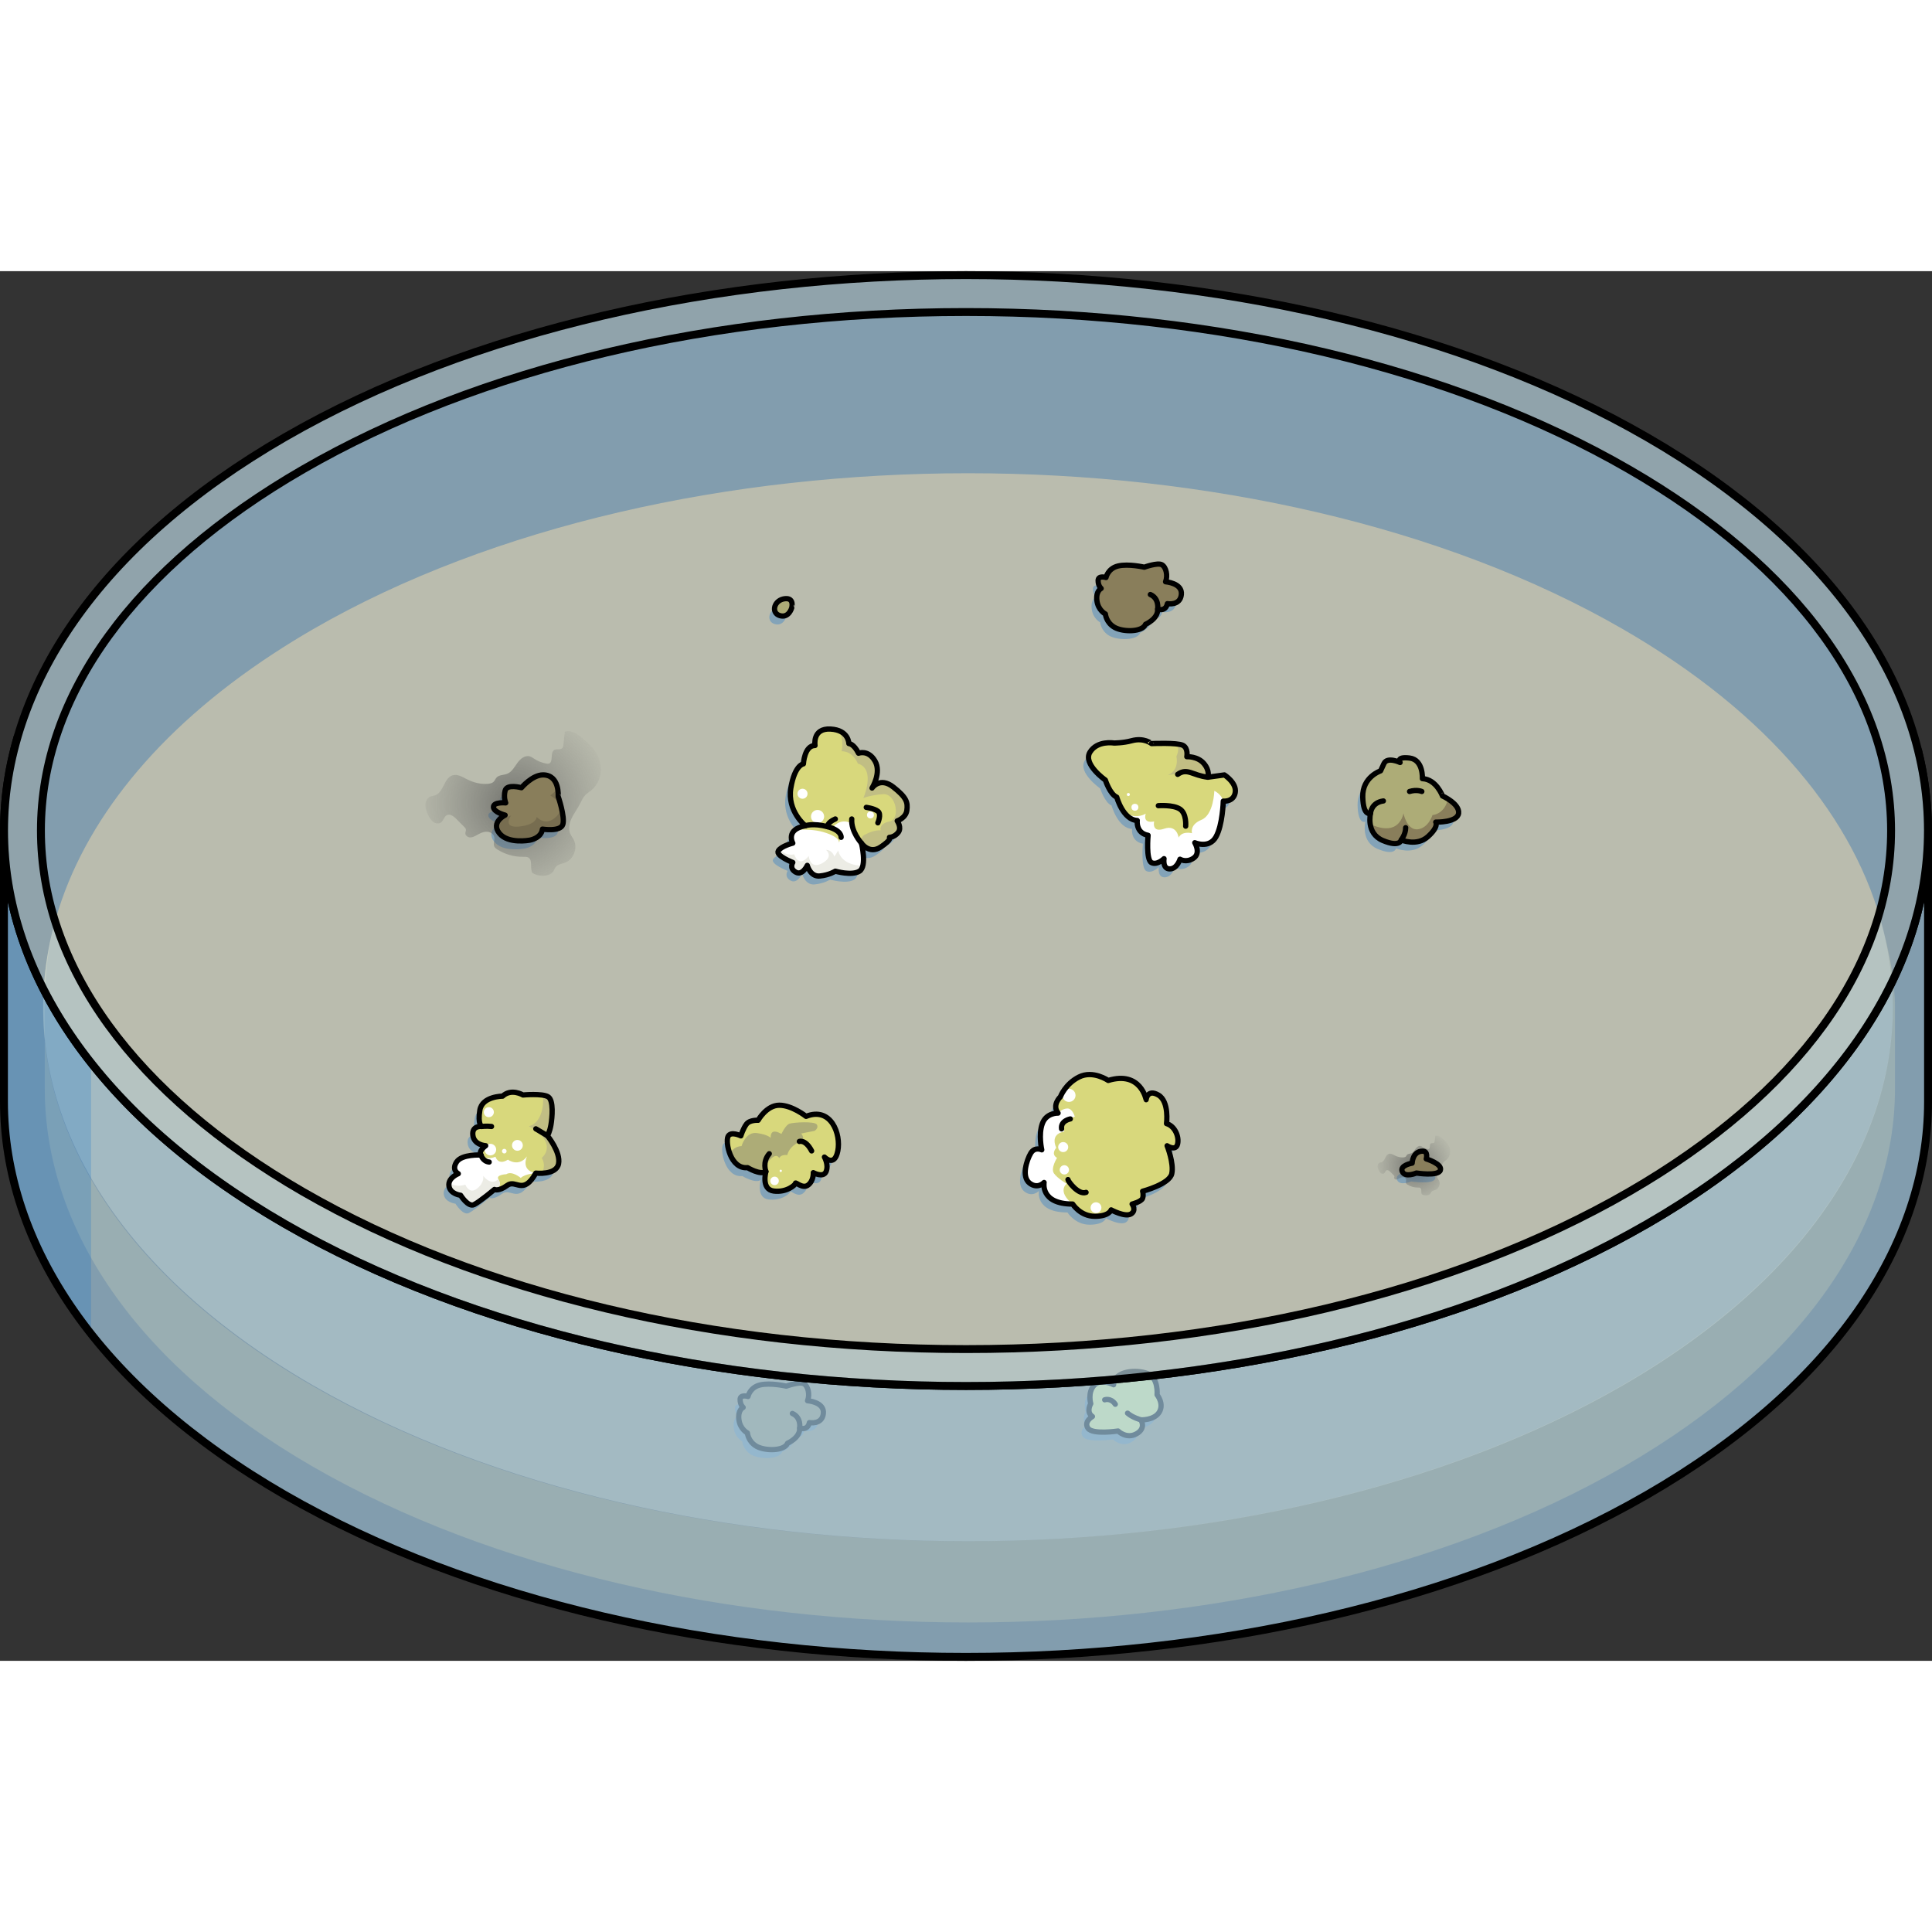 <?xml version="1.0" encoding="utf-8"?>
<!-- Created by: Science Figures, www.sciencefigures.org, Generator: Science Figures Editor -->
<svg version="1.1" id="Camada_1" xmlns="http://www.w3.org/2000/svg" xmlns:xlink="http://www.w3.org/1999/xlink" 
	 width="800px" height="800px" viewBox="0 0 366.516 263.631" enable-background="new 0 0 366.516 263.631"
	 xml:space="preserve">
<rect x="0" y="0" width="366.516" height="263.631" fill="#333333" stroke="none"/>
<g>
	<path opacity="0.6" fill="#CEEEFB" d="M183.258,204.49c-47.737,0-92.387-10.588-125.723-29.812
		C25.438,156.143,7.76,131.791,7.764,106.115C7.766,80.44,25.441,56.1,57.537,37.574C90.871,18.342,135.521,7.75,183.258,7.75
		c47.738,0,92.387,10.592,125.721,29.824c32.093,18.525,49.771,42.866,49.775,68.541c0.002,25.676-17.675,50.027-49.777,68.563
		C275.645,193.902,230.996,204.49,183.258,204.49z"/>
	<path opacity="0.1" fill="#006AD1" d="M183.258,204.49c-47.737,0-92.387-10.588-125.723-29.812
		C25.438,156.143,7.76,131.791,7.764,106.115C7.766,80.44,25.441,56.1,57.537,37.574C90.871,18.342,135.521,7.75,183.258,7.75
		c47.738,0,92.387,10.592,125.721,29.824c32.093,18.525,49.771,42.866,49.775,68.541c0.002,25.676-17.675,50.027-49.777,68.563
		C275.645,193.902,230.996,204.49,183.258,204.49z"/>
	<path opacity="0.4" fill="#D3A64A" d="M357.295,125.053c7.601,30.623-9.065,62.914-49.613,86.328
		c-68.342,39.416-180.213,39.416-248.561,0c-41.609-24.027-57.564-57.404-48.467-88.734c-1.64,5.629-2.16,11.324-2.16,17.02v15.369
		c0,26.053,16.734,52.061,50.851,71.752c68.346,39.416,180.33,39.416,248.674,0c34.134-19.691,51.475-45.699,51.475-71.705v-15.416
		C359.495,134.781,358.504,129.896,357.295,125.053z"/>
	<path opacity="0.45" fill="#FFE3AE" d="M59.408,211.381c68.348,39.416,180.121,39.416,248.463,0
		c40.549-23.414,57.024-55.705,49.422-86.328c-5.201-20.953-21.676-41.127-49.422-57.141
		c-34.173-19.72-79.209-29.578-124.244-29.576c-45.025,0.002-90.049,9.861-124.219,29.576c-2.652,1.531-5.188,3.104-7.634,4.707
		c-22.162,14.531-35.881,31.935-41.135,50.027C1.541,153.977,17.799,187.354,59.408,211.381z"/>
	<g>
		<path opacity="0.3" fill="#006AD1" d="M151.799,106.8c0,0-3.485-2.751-2.751-7.153c0.734-4.402,2.384-4.585,2.384-4.585
			s0.183-3.485,2.201-3.485c0,0-0.55-3.301,2.935-3.118c3.485,0.183,3.485,2.751,3.485,2.751s0.917,0,1.834,1.834
			c0,0,1.834-0.734,3.118,1.467c1.284,2.201-0.55,5.135-0.55,5.135s1.467-2.201,4.035-0.183c2.568,2.018,2.751,2.935,2.568,4.402
			c-0.183,1.467-1.834,2.018-1.834,2.018s0.917,1.284,0.183,2.201c-0.734,0.917-1.651,0.917-1.651,0.917s0.55,0.367-1.651,1.834
			c-2.201,1.467-3.668-0.734-3.668-0.734s1.1,4.402-0.367,5.319c-1.467,0.917-4.585,0-4.585,0s-1.1,0.734-2.934,0.917
			c-1.834,0.183-2.384-2.018-2.384-2.018s-0.917,2.018-2.201,1.284c-1.284-0.734-0.55-1.834-0.55-1.834s-3.301-1.284-2.751-2.201
			c0.55-0.917,2.751-1.467,2.751-1.467S147.948,107.534,151.799,106.8z"/>
		<path opacity="0.3" fill="#006AD1" d="M152.22,215.883c0.461-1.153,0.115-2.767-0.692-3.228c-0.807-0.461-3.343,0.461-3.343,0.461
			s-2.997-0.692-4.957-0.231c-1.96,0.461-2.305,2.19-2.305,2.19s-1.499-0.461-1.499,0.576c0,1.038,0.576,1.499,0.576,1.499
			s-1.038,0.461-0.807,2.305c0.231,1.844,1.614,2.536,1.614,2.536s0.115,1.614,1.729,2.536c1.614,0.922,5.303,0.922,5.879-0.576
			c0,0,2.421-1.038,2.305-2.882c0,0,1.499,0.576,1.844-1.038c0,0,2.421,0.461,2.651-1.729S152.22,215.883,152.22,215.883z"/>
		<path opacity="0.3" fill="#006AD1" d="M220.134,60.521c0.461-1.153,0.115-2.767-0.692-3.228c-0.807-0.461-3.343,0.461-3.343,0.461
			s-2.997-0.692-4.957-0.23c-1.96,0.461-2.306,2.19-2.306,2.19s-1.498-0.461-1.498,0.576c0,1.038,0.576,1.499,0.576,1.499
			s-1.037,0.461-0.807,2.306c0.231,1.844,1.614,2.536,1.614,2.536s0.115,1.614,1.729,2.536c1.614,0.922,5.302,0.922,5.879-0.576
			c0,0,2.421-1.038,2.306-2.882c0,0,1.499,0.576,1.844-1.037c0,0,2.421,0.461,2.651-1.729
			C223.362,60.752,220.134,60.521,220.134,60.521z"/>
		<path opacity="0.3" fill="#006AD1" d="M213.684,90.678c-1.632,0.445-3.35,0.432-3.35,0.432s-3.134-0.54-4.538,1.729
			c-1.405,2.269,2.917,5.295,2.917,5.295s0.865,2.701,2.161,3.242c0,0,1.189,4.322,3.89,4.43c0,0-0.324,2.377,2.053,2.81
			c0,0-0.432,4.646,0.648,5.187c1.081,0.54,2.377-0.756,2.377-0.756s-0.324,1.945,1.081,1.945c1.405,0,1.945-1.837,1.945-1.837
			s1.189,0.756,2.593-0.216c1.405-0.973,0.216-2.918,0.216-2.918s2.701,1.189,3.998-1.08c1.297-2.269,1.405-6.808,1.405-6.808
			s1.945,0.216,2.269-1.621c0.324-1.837-2.053-3.35-2.053-3.35l-3.134,0.432c0,0,0.432-1.189-0.756-2.593
			c-1.189-1.405-3.242-1.297-3.242-1.297s0.324-1.621-0.756-2.161c-1.081-0.54-5.943-0.324-5.943-0.324
			S216.062,90.029,213.684,90.678z"/>
		<path opacity="0.3" fill="#006AD1" d="M210.279,212.85c0,0-2.432-1.269-3.701,0.106c-1.269,1.374-0.634,3.489-0.634,3.489
			s-0.952,1.586,0.317,2.432c0,0-1.692,0.951-0.846,2.22c0.846,1.269,5.709,0.529,5.709,0.529s1.586,1.586,3.489,0.529
			c1.903-1.057,0.846-2.643,0.846-2.643s2.538,0.106,3.489-1.48c0.952-1.586-0.423-3.278-0.423-3.278s0.317-3.172-1.797-4.018
			C214.613,209.889,210.384,210.207,210.279,212.85z"/>
		<path opacity="0.3" fill="#006AD1" d="M268.855,97.87c0,0,0.211-3.595-2.432-3.912c-2.643-0.317-1.797,0.846-1.797,0.846
			s-2.432-1.163-3.066,0.212c-0.634,1.374-0.634,1.374-0.634,1.374s-3.489,1.163-3.383,4.969c0.106,3.806,1.48,3.066,1.48,3.066
			s-0.951,3.806,2.326,5.181c3.277,1.374,3.489-0.106,3.489-0.106s2.96,1.269,5.075-0.634c2.115-1.903,1.48-2.749,1.48-2.749
			s4.123,0.106,4.335-1.692c0.212-1.797-3.066-3.277-3.066-3.277S271.498,97.975,268.855,97.87z"/>
		<path opacity="0.3" fill="#006AD1" d="M151.933,161.937c0,0-2.643-2.114-5.075-2.114s-4.018,2.855-4.018,2.855
			s-1.586-0.106-2.22,0.74c-0.634,0.846-1.057,2.22-1.057,2.22s-1.903-0.952-2.432,0.106c-0.529,1.057,0.423,6.238,3.7,5.921
			c0,0,2.432,1.48,3.489,0.74c0,0-0.952,3.383,1.48,3.7c2.432,0.317,4.123-1.163,4.123-1.48s1.374,1.163,2.432,0.317
			c1.057-0.846,0.952-2.326,0.952-2.326s1.903,1.057,2.432-0.211c0.529-1.269-0.317-2.749-0.317-2.749s1.903,2.009,2.537-1.163
			S156.691,160.034,151.933,161.937z"/>
		<path opacity="0.3" fill="#006AD1" d="M209.254,155.124c0,0-2.875-1.991-5.53-0.664s-3.539,3.76-3.539,3.76
			s-1.659,1.548-0.442,3.097c0,0-2.212-0.111-2.986,1.991c-0.774,2.101-0.111,4.977-0.111,4.977s-1.327-0.664-2.101,0.664
			c-0.774,1.327-1.77,4.424-0.221,5.641c1.548,1.217,2.765-0.111,2.765-0.111s-0.774,4.092,5.419,4.092c0,0,1.438,2.323,4.203,2.323
			c2.765,0,3.097-1.217,3.097-1.217s2.654,1.438,3.76,0.774c1.106-0.664,0.221-1.88,0.221-1.88s1.77-0.442,1.991-1.106
			c0.221-0.664,0-1.327,0-1.327s5.087-1.327,5.53-3.318c0.442-1.991-0.885-5.309-0.885-5.309s1.659,1.106,1.991-0.332
			c0.332-1.438-0.553-3.429-2.101-3.871c0,0,0.553-4.203-1.548-5.419c-2.101-1.217-2.322,0.885-2.322,0.885
			S215.448,153.243,209.254,155.124z"/>
		<path opacity="0.3" fill="#006AD1" d="M100.668,172.703c0,0,3.871,0.442,4.313-1.77c0.442-2.212-2.101-5.309-2.101-5.309
			s0.442-0.774,0.664-2.101c0.221-1.327,0.553-4.645-0.553-5.309c-1.106-0.664-4.756-0.332-4.756-0.332s-2.212-1.327-3.871,0.221
			c0,0-3.871,0-4.313,2.654c-0.442,2.654,0.332,3.097,0.332,3.097s-1.88-0.221-1.659,1.659s2.433,1.991,2.433,1.991
			s-1.438,0.995-0.885,1.77c0,0-3.65-0.221-4.645,1.327c-0.995,1.548,0.332,2.212,0.332,2.212s-1.991,0.774-1.77,2.323
			s2.212,1.77,2.212,1.77s1.438,2.323,2.544,1.77c1.106-0.553,3.871-2.876,3.871-2.876s0.774,0.442,2.433-0.774
			C96.907,173.809,98.234,177.016,100.668,172.703z"/>
		<path opacity="0.3" fill="#006AD1" d="M102.032,97.157c-2.039,0-4.092,2.433-4.092,2.433s-2.765-0.774-3.097,0.553
			c-0.332,1.327,0.111,2.323,0.111,2.323s-2.323-0.221-2.323,0.774s2.212,1.548,2.212,1.548s-2.765,1.327-1.106,3.429
			c1.659,2.101,5.751,1.327,5.751,1.327s2.212-0.332,2.433-2.101c0,0,3.429,0.553,3.871-0.885c0.442-1.438-0.885-5.309-0.885-5.309
			S105.239,97.157,102.032,97.157z"/>
		<path opacity="0.3" fill="#006AD1" d="M268.923,168.534c-1.949,0-2.007,2.275-2.007,2.275s-2.409,0.402-1.873,1.606
			c0.535,1.204,2.676,0.268,2.676,0.268s4.148,0.669,4.55-0.535c0.401-1.204-2.676-2.141-2.676-2.141
			S269.993,168.534,268.923,168.534z"/>
		<path opacity="0.3" fill="#006AD1" d="M148.008,63.723c-2.135,0.164-2.81,2.676-1.071,3.212s2.275-1.472,2.275-1.472
			S149.748,63.589,148.008,63.723z"/>
	</g>
	<g>
		<path fill="#D8D87C" d="M152.782,105.206c0,0-3.485-2.751-2.751-7.153c0.734-4.402,2.384-4.585,2.384-4.585
			s0.183-3.485,2.201-3.485c0,0-0.55-3.301,2.934-3.118c3.485,0.183,3.485,2.751,3.485,2.751s0.917,0,1.834,1.834
			c0,0,1.834-0.734,3.118,1.467c1.284,2.201-0.55,5.135-0.55,5.135s1.467-2.201,4.035-0.183c2.568,2.017,2.751,2.935,2.568,4.402
			c-0.183,1.467-1.834,2.018-1.834,2.018s0.917,1.284,0.184,2.201c-0.734,0.917-1.651,0.917-1.651,0.917s0.55,0.367-1.651,1.834
			c-2.201,1.467-3.668-0.734-3.668-0.734s1.101,4.402-0.367,5.319c-1.467,0.917-4.585,0-4.585,0s-1.1,0.734-2.935,0.917
			c-1.834,0.183-2.384-2.018-2.384-2.018s-0.917,2.018-2.201,1.284c-1.284-0.734-0.55-1.834-0.55-1.834s-3.301-1.284-2.751-2.201
			c0.55-0.917,2.751-1.467,2.751-1.467S148.93,105.939,152.782,105.206z"/>
		<path fill="#FFFFFF" d="M156.344,103.456c0,0.687-0.557,1.245-1.245,1.245c-0.687,0-1.245-0.557-1.245-1.245
			c0-0.688,0.557-1.245,1.245-1.245C155.787,102.211,156.344,102.768,156.344,103.456z"/>
		<circle fill="#FFFFFF" cx="165.131" cy="103.163" r="0.659"/>
		<circle fill="#FFFFFF" cx="152.244" cy="99.136" r="0.952"/>
		<path fill="#FFFFFF" d="M150.398,112.175c0,0-0.734,1.1,0.55,1.834c1.284,0.734,2.201-1.284,2.201-1.284s0.55,2.201,2.384,2.018
			c1.834-0.183,2.935-0.917,2.935-0.917s3.118,0.917,4.585,0c1.467-0.917,0.367-5.319,0.367-5.319s0.406,0.602,1.106,0.966
			c-2.464-2.146-3.061-4.761-3.061-4.761c-2.22-1.057-3.489,0.846-3.489,0.846c2.115,1.48,1.163,2.854,1.163,2.854
			s0.43-1.006-2.96-2.009c-1.508-0.446-3.514-0.515-5.278-0.456c-1.364,1.035-0.502,2.559-0.502,2.559s-2.201,0.55-2.751,1.467
			C147.096,110.891,150.398,112.175,150.398,112.175z"/>
		<path fill="#ECECE5" d="M150.398,112.175c0,0-0.734,1.1,0.55,1.834c1.284,0.734,2.201-1.284,2.201-1.284s0.55,2.201,2.384,2.018
			c1.834-0.183,2.935-0.917,2.935-0.917s3.118,0.917,4.585,0c0.318-0.199,0.511-0.568,0.625-1.015
			c-4.378-0.13-4.645-2.918-4.645-2.918l-0.74,1.163c-0.529-1.374-1.586-1.269-1.586-1.269s1.586,1.269-0.74,2.537
			c-2.326,1.269-2.537-1.374-2.537-1.374c-2.009,2.432-2.749-0.317-2.749-0.317c-1.252,0.259-2.13-0.279-2.735-1.002
			c-0.122,0.108-0.226,0.222-0.299,0.343C147.096,110.891,150.398,112.175,150.398,112.175z"/>
		<path fill="#C1BE84" d="M169.472,97.869c-2.568-2.017-4.035,0.183-4.035,0.183s1.834-2.935,0.55-5.135
			c-1.284-2.201-3.118-1.467-3.118-1.467c-0.917-1.834-1.834-1.834-1.834-1.834s-0.003-1.671-1.834-2.413
			c0.968,1.891,0.465,3.871,0.465,3.871c2.22,0,3.066,2.326,3.066,2.326c3.489,1.057,1.057,6.555,1.057,6.555
			s1.163-0.529,3.701-0.74c2.537-0.212,3.383,4.758,1.269,5.18c-2.115,0.423-1.692,1.692-1.692,1.692s-1.057-0.212-3.066,0.846
			c-0.592,0.311-0.671,0.947-0.5,1.684c0.333,0.424,1.685,1.891,3.586,0.624c2.201-1.467,1.651-1.834,1.651-1.834
			s0.917,0,1.651-0.917c0.734-0.917-0.184-2.201-0.184-2.201s1.651-0.55,1.834-2.017C172.223,100.804,172.04,99.887,169.472,97.869z
			"/>
		<path fill="none" stroke="#000000" stroke-linecap="round" stroke-linejoin="round" stroke-miterlimit="10" d="M152.782,105.206
			c0,0-3.485-2.751-2.751-7.153c0.734-4.402,2.384-4.585,2.384-4.585s0.183-3.485,2.201-3.485c0,0-0.55-3.301,2.934-3.118
			c3.485,0.183,3.485,2.751,3.485,2.751s0.917,0,1.834,1.834c0,0,1.834-0.734,3.118,1.467c1.284,2.201-0.55,5.135-0.55,5.135
			s1.467-2.201,4.035-0.183c2.568,2.017,2.751,2.935,2.568,4.402c-0.183,1.467-1.834,2.018-1.834,2.018s0.917,1.284,0.184,2.201
			c-0.734,0.917-1.651,0.917-1.651,0.917s0.55,0.367-1.651,1.834c-2.201,1.467-3.668-0.734-3.668-0.734s1.101,4.402-0.367,5.319
			c-1.467,0.917-4.585,0-4.585,0s-1.1,0.734-2.935,0.917c-1.834,0.183-2.384-2.018-2.384-2.018s-0.917,2.018-2.201,1.284
			c-1.284-0.734-0.55-1.834-0.55-1.834s-3.301-1.284-2.751-2.201c0.55-0.917,2.751-1.467,2.751-1.467
			S148.93,105.939,152.782,105.206z"/>
		<path fill="none" stroke="#000000" stroke-linecap="round" stroke-linejoin="round" stroke-miterlimit="10" d="M163.419,108.507
			c0,0-2.018-2.201-1.834-4.585"/>
		<path fill="none" stroke="#000000" stroke-linecap="round" stroke-linejoin="round" stroke-miterlimit="10" d="M164.337,101.721
			c0,0,1.467,0.183,2.201,0.734c0.734,0.55,0,2.201,0,2.201"/>
		<path fill="none" stroke="#000000" stroke-linecap="round" stroke-linejoin="round" stroke-miterlimit="10" d="M152.782,105.206
			c0,0,1.467-0.55,4.218,0.183c2.751,0.734,2.568,2.018,2.568,2.018"/>
		<path fill="none" stroke="#000000" stroke-linecap="round" stroke-linejoin="round" stroke-miterlimit="10" d="M157,105.389
			c0,0-0.183-0.734,1.467-1.467"/>
	</g>
	<g>
		<path fill="#897E5B" d="M153.202,214.288c0.461-1.153,0.115-2.767-0.692-3.228c-0.807-0.461-3.343,0.461-3.343,0.461
			s-2.997-0.692-4.957-0.231c-1.96,0.461-2.305,2.19-2.305,2.19s-1.499-0.461-1.499,0.576c0,1.037,0.576,1.499,0.576,1.499
			s-1.037,0.461-0.807,2.305c0.23,1.844,1.614,2.536,1.614,2.536s0.115,1.614,1.729,2.536c1.614,0.922,5.303,0.922,5.879-0.576
			c0,0,2.421-1.038,2.305-2.882c0,0,1.499,0.576,1.844-1.037c0,0,2.421,0.461,2.651-1.729
			C156.43,214.519,153.202,214.288,153.202,214.288z"/>
		<path fill="none" stroke="#000000" stroke-linecap="round" stroke-linejoin="round" stroke-miterlimit="10" d="M153.202,214.288
			c0.461-1.153,0.115-2.767-0.692-3.228c-0.807-0.461-3.343,0.461-3.343,0.461s-2.997-0.692-4.957-0.231
			c-1.96,0.461-2.305,2.19-2.305,2.19s-1.499-0.461-1.499,0.576c0,1.037,0.576,1.499,0.576,1.499s-1.037,0.461-0.807,2.305
			c0.23,1.844,1.614,2.536,1.614,2.536s0.115,1.614,1.729,2.536c1.614,0.922,5.303,0.922,5.879-0.576c0,0,2.421-1.038,2.305-2.882
			c0,0,1.499,0.576,1.844-1.037c0,0,2.421,0.461,2.651-1.729C156.43,214.519,153.202,214.288,153.202,214.288z"/>
		<path fill="none" stroke="#000000" stroke-linecap="round" stroke-linejoin="round" stroke-miterlimit="10" d="M151.704,219.475
			c0,0,0.342-2.015-1.386-2.771"/>
	</g>
	<g>
		<path fill="#897E5B" d="M221.117,58.926c0.461-1.153,0.115-2.767-0.692-3.228c-0.807-0.461-3.343,0.461-3.343,0.461
			s-2.997-0.692-4.957-0.23c-1.96,0.461-2.306,2.19-2.306,2.19s-1.498-0.461-1.498,0.576c0,1.038,0.576,1.499,0.576,1.499
			s-1.037,0.461-0.807,2.306c0.231,1.844,1.614,2.536,1.614,2.536s0.115,1.614,1.729,2.536c1.614,0.922,5.303,0.922,5.879-0.576
			c0,0,2.421-1.037,2.305-2.882c0,0,1.499,0.576,1.844-1.038c0,0,2.421,0.461,2.651-1.729
			C224.344,59.157,221.117,58.926,221.117,58.926z"/>
		<path fill="none" stroke="#000000" stroke-linecap="round" stroke-linejoin="round" stroke-miterlimit="10" d="M221.117,58.926
			c0.461-1.153,0.115-2.767-0.692-3.228c-0.807-0.461-3.343,0.461-3.343,0.461s-2.997-0.692-4.957-0.23
			c-1.96,0.461-2.306,2.19-2.306,2.19s-1.498-0.461-1.498,0.576c0,1.038,0.576,1.499,0.576,1.499s-1.037,0.461-0.807,2.306
			c0.231,1.844,1.614,2.536,1.614,2.536s0.115,1.614,1.729,2.536c1.614,0.922,5.303,0.922,5.879-0.576c0,0,2.421-1.037,2.305-2.882
			c0,0,1.499,0.576,1.844-1.038c0,0,2.421,0.461,2.651-1.729C224.344,59.157,221.117,58.926,221.117,58.926z"/>
		<path fill="none" stroke="#000000" stroke-linecap="round" stroke-linejoin="round" stroke-miterlimit="10" d="M219.618,64.114
			c0,0,0.342-2.015-1.387-2.771"/>
	</g>
	<radialGradient id="SVGID_1_" cx="268.225" cy="169.667" r="8.191" gradientUnits="userSpaceOnUse">
		<stop  offset="0" style="stop-color:#444444"/>
		<stop  offset="1" style="stop-color:#666666;stop-opacity:0"/>
	</radialGradient>
	<path opacity="0.6" fill="url(#SVGID_1_)" d="M269.744,175.123c-0.241-0.365,0.052-1.002-0.329-1.217
		c-0.118-0.066-0.261-0.059-0.397-0.056c-0.721,0.013-1.444-0.194-2.049-0.587c-0.082-0.053-0.164-0.112-0.211-0.197
		c-0.128-0.227,0.042-0.515-0.013-0.769c-0.055-0.258-0.339-0.417-0.603-0.416s-0.512,0.124-0.742,0.253
		c-0.165,0.093-0.338,0.193-0.527,0.196c-0.19,0.004-0.397-0.131-0.397-0.321c0-0.11,0.067-0.218,0.04-0.324
		c-0.017-0.066-0.066-0.117-0.114-0.166c-0.212-0.213-0.423-0.427-0.635-0.64c-0.205-0.207-0.502-0.429-0.757-0.289
		c-0.208,0.115-0.246,0.411-0.434,0.556c-0.176,0.136-0.441,0.098-0.621-0.033c-0.18-0.131-0.292-0.333-0.389-0.534
		c-0.121-0.249-0.229-0.513-0.225-0.79c0.004-0.276,0.146-0.567,0.402-0.67c0.113-0.046,0.238-0.052,0.354-0.09
		c0.683-0.226,0.693-1.369,1.382-1.574c0.377-0.112,0.757,0.124,1.108,0.303c0.519,0.265,1.105,0.421,1.684,0.363
		c0.152-0.015,0.312-0.05,0.421-0.157c0.095-0.093,0.137-0.228,0.226-0.327c0.203-0.225,0.561-0.189,0.842-0.303
		c0.365-0.147,0.566-0.528,0.796-0.849c0.229-0.32,0.6-0.628,0.978-0.516c0.128,0.038,0.237,0.12,0.349,0.192
		c0.285,0.184,0.607,0.312,0.941,0.373c0.062,0.011,0.127,0.021,0.189,0.005c0.4-0.099,0.082-0.863,0.438-1.071
		c0.19-0.111,0.476,0.015,0.628-0.144c0.067-0.071,0.081-0.175,0.092-0.272c0.037-0.34,0.074-0.679,0.111-1.019
		c0.556-0.17,1.103,0.254,1.531,0.648c0.097,0.089,0.194,0.179,0.292,0.268c0.084,0.077,0.168,0.154,0.247,0.236
		c0.445,0.459,0.737,1.075,0.759,1.714c0.023,0.639-0.238,1.292-0.726,1.704c-0.168,0.142-0.362,0.256-0.512,0.417
		c-0.198,0.212-0.306,0.49-0.442,0.746c-0.196,0.369-0.455,0.703-0.63,1.083c-0.175,0.38-0.258,0.832-0.085,1.212
		c0.071,0.155,0.18,0.289,0.259,0.44c0.333,0.631,0.013,1.517-0.647,1.789c-0.212,0.087-0.501,0.124-0.682,0.27
		c-0.189,0.153-0.178,0.346-0.33,0.501C270.939,175.448,270.156,175.385,269.744,175.123z"/>
	<g>
		<path fill="#D8D87C" d="M214.667,89.083c-1.632,0.445-3.35,0.432-3.35,0.432s-3.134-0.54-4.538,1.729
			c-1.405,2.269,2.917,5.295,2.917,5.295s0.865,2.701,2.161,3.242c0,0,1.189,4.322,3.89,4.43c0,0-0.324,2.377,2.053,2.81
			c0,0-0.432,4.646,0.648,5.187c1.081,0.54,2.377-0.756,2.377-0.756s-0.324,1.945,1.081,1.945c1.405,0,1.945-1.837,1.945-1.837
			s1.189,0.756,2.593-0.216c1.405-0.973,0.216-2.918,0.216-2.918s2.701,1.189,3.998-1.08c1.297-2.269,1.405-6.808,1.405-6.808
			s1.945,0.216,2.269-1.621c0.324-1.837-2.053-3.35-2.053-3.35l-3.134,0.432c0,0,0.432-1.189-0.756-2.593
			c-1.189-1.405-3.242-1.297-3.242-1.297s0.324-1.621-0.756-2.161c-1.081-0.54-5.943-0.324-5.943-0.324
			S217.044,88.435,214.667,89.083z"/>
		<circle fill="#FFFFFF" cx="215.302" cy="101.699" r="0.659"/>
		<path fill="#FFFFFF" d="M214.35,99.282c0,0.162-0.131,0.293-0.293,0.293c-0.162,0-0.293-0.131-0.293-0.293
			c0-0.162,0.131-0.293,0.293-0.293C214.219,98.989,214.35,99.12,214.35,99.282z"/>
		<path fill="#C1BE84" d="M228.39,93.405c-1.189-1.405-3.242-1.297-3.242-1.297s0.324-1.621-0.757-2.161
			c-0.219-0.11-0.597-0.187-1.055-0.242c0.487,1.147-0.16,2.324-0.16,2.324c0.529,2.96-1.691,3.595-1.691,3.595
			c4.018-0.74,6.449,0.317,6.449,0.317l1.259-0.144C229.261,95.403,229.288,94.467,228.39,93.405z"/>
		<path fill="#FFFFFF" d="M230.367,98.585c0,0-0.106,4.546-2.432,5.498c-2.326,0.951-1.797,2.537-1.797,2.537
			c-2.115-0.423-2.537,0.846-2.537,0.846s-0.317-2.537-2.749-1.692c-2.432,0.846-1.903-1.375-1.903-1.375
			c-2.326,0.423-1.586-1.48-1.586-1.48c-1.361,0.766-2.77,0.499-3.972-0.087c0.598,0.742,1.376,1.339,2.358,1.378
			c0,0-0.324,2.377,2.053,2.81c0,0-0.432,4.646,0.648,5.187c1.081,0.54,2.377-0.757,2.377-0.757s-0.324,1.945,1.081,1.945
			c1.405,0,1.945-1.837,1.945-1.837s1.189,0.756,2.593-0.216c1.405-0.973,0.216-2.918,0.216-2.918s2.701,1.189,3.998-1.08
			c1.297-2.269,1.405-6.808,1.405-6.808C231.753,99.212,230.367,98.585,230.367,98.585z"/>
		<path fill="none" stroke="#000000" stroke-linecap="round" stroke-linejoin="round" stroke-miterlimit="10" d="M214.667,89.083
			c-1.632,0.445-3.35,0.432-3.35,0.432s-3.134-0.54-4.538,1.729c-1.405,2.269,2.917,5.295,2.917,5.295s0.865,2.701,2.161,3.242
			c0,0,1.189,4.322,3.89,4.43c0,0-0.324,2.377,2.053,2.81c0,0-0.432,4.646,0.648,5.187c1.081,0.54,2.377-0.756,2.377-0.756
			s-0.324,1.945,1.081,1.945c1.405,0,1.945-1.837,1.945-1.837s1.189,0.756,2.593-0.216c1.405-0.973,0.216-2.918,0.216-2.918
			s2.701,1.189,3.998-1.08c1.297-2.269,1.405-6.808,1.405-6.808s1.945,0.216,2.269-1.621c0.324-1.837-2.053-3.35-2.053-3.35
			l-3.134,0.432c0,0,0.432-1.189-0.756-2.593c-1.189-1.405-3.242-1.297-3.242-1.297s0.324-1.621-0.756-2.161
			c-1.081-0.54-5.943-0.324-5.943-0.324S217.044,88.435,214.667,89.083z"/>
		<path fill="none" stroke="#000000" stroke-linecap="round" stroke-linejoin="round" stroke-miterlimit="10" d="M229.146,95.999
			c-2.917-0.324-3.89-1.837-5.727-0.54"/>
		<path fill="none" stroke="#000000" stroke-linecap="round" stroke-linejoin="round" stroke-miterlimit="10" d="M219.745,101.401
			c0,0,2.809-0.216,4.106,0.648c1.297,0.864,1.081,3.242,1.081,3.242"/>
	</g>
	<g>
		<path fill="#D8D87C" d="M211.261,211.255c0,0-2.432-1.269-3.701,0.106c-1.269,1.374-0.634,3.489-0.634,3.489
			s-0.952,1.586,0.317,2.432c0,0-1.692,0.951-0.846,2.22c0.846,1.269,5.709,0.529,5.709,0.529s1.586,1.586,3.489,0.529
			c1.903-1.057,0.846-2.643,0.846-2.643s2.537,0.106,3.489-1.48c0.952-1.586-0.423-3.278-0.423-3.278s0.317-3.172-1.797-4.018
			C215.596,208.295,211.367,208.612,211.261,211.255z"/>
		<path fill="none" stroke="#000000" stroke-linecap="round" stroke-linejoin="round" stroke-miterlimit="10" d="M211.261,211.255
			c0,0-2.432-1.269-3.701,0.106c-1.269,1.374-0.634,3.489-0.634,3.489s-0.952,1.586,0.317,2.432c0,0-1.692,0.951-0.846,2.22
			c0.846,1.269,5.709,0.529,5.709,0.529s1.586,1.586,3.489,0.529c1.903-1.057,0.846-2.643,0.846-2.643s2.537,0.106,3.489-1.48
			c0.952-1.586-0.423-3.278-0.423-3.278s0.317-3.172-1.797-4.018C215.596,208.295,211.367,208.612,211.261,211.255z"/>
		<path fill="none" stroke="#000000" stroke-linecap="round" stroke-linejoin="round" stroke-miterlimit="10" d="M216.442,217.916
			c0,0-1.586-0.423-2.538-1.269"/>
		<path fill="none" stroke="#000000" stroke-linecap="round" stroke-linejoin="round" stroke-miterlimit="10" d="M209.57,214.11
			c0,0,1.163-0.423,2.009,0.846"/>
	</g>
	<g>
		<g>
			<path fill="#ADAC77" d="M269.837,96.275c0,0,0.211-3.595-2.432-3.912c-2.643-0.317-1.797,0.846-1.797,0.846
				s-2.432-1.163-3.066,0.211c-0.634,1.374-0.634,1.374-0.634,1.374s-3.489,1.163-3.383,4.969c0.106,3.806,1.48,3.066,1.48,3.066
				s-0.952,3.806,2.326,5.181c3.278,1.374,3.489-0.106,3.489-0.106s2.96,1.269,5.075-0.634c2.115-1.903,1.48-2.749,1.48-2.749
				s4.123,0.106,4.335-1.692c0.211-1.797-3.066-3.277-3.066-3.277S272.48,96.381,269.837,96.275z"/>
		</g>
		<path fill="#897E5B" d="M262.331,108.01c3.277,1.374,3.489-0.106,3.489-0.106s2.96,1.269,5.075-0.634
			c2.115-1.903,1.48-2.749,1.48-2.749s4.123,0.106,4.335-1.692c0.129-1.098-1.043-2.076-1.975-2.672
			c-0.069,0.145-0.128,0.29-0.173,0.436c-0.756,2.483-2.807,2.591-2.807,2.591s-0.756,2.483-2.807,2.699
			c-2.051,0.216-2.699-3.022-2.699-3.022s-0.275,1.729-1.727,2.483c-1.34,0.696-3.074,0.252-4.585-0.451
			C260.107,106.019,260.686,107.321,262.331,108.01z"/>
		<path fill="none" stroke="#000000" stroke-linecap="round" stroke-linejoin="round" stroke-miterlimit="10" d="M269.837,96.275
			c0,0,0.211-3.595-2.432-3.912c-2.643-0.317-1.797,0.846-1.797,0.846s-2.432-1.163-3.066,0.211
			c-0.634,1.374-0.634,1.374-0.634,1.374s-3.489,1.163-3.383,4.969c0.106,3.806,1.48,3.066,1.48,3.066s-0.952,3.806,2.326,5.181
			c3.278,1.374,3.489-0.106,3.489-0.106s2.96,1.269,5.075-0.634c2.115-1.903,1.48-2.749,1.48-2.749s4.123,0.106,4.335-1.692
			c0.211-1.797-3.066-3.277-3.066-3.277S272.48,96.381,269.837,96.275z"/>
		<path fill="none" stroke="#000000" stroke-linecap="round" stroke-linejoin="round" stroke-miterlimit="10" d="M260.005,102.83
			c0,0,0.106-2.009,2.432-2.326"/>
		<path fill="none" stroke="#000000" stroke-linecap="round" stroke-linejoin="round" stroke-miterlimit="10" d="M265.82,107.905
			c0,0,0.846-1.057,0.846-2.326"/>
		<path fill="none" stroke="#000000" stroke-linecap="round" stroke-linejoin="round" stroke-miterlimit="10" d="M269.732,98.707
			c0,0-0.952-0.423-2.326,0"/>
	</g>
	<g>
		<path fill="#D8D87C" d="M152.915,160.342c0,0-2.643-2.115-5.075-2.115c-2.432,0-4.018,2.855-4.018,2.855s-1.586-0.106-2.22,0.74
			c-0.634,0.846-1.057,2.22-1.057,2.22s-1.903-0.952-2.432,0.106c-0.529,1.057,0.423,6.238,3.7,5.921c0,0,2.432,1.48,3.489,0.74
			c0,0-0.951,3.383,1.48,3.7s4.123-1.163,4.123-1.48s1.375,1.163,2.432,0.317c1.057-0.846,0.952-2.326,0.952-2.326
			s1.903,1.057,2.432-0.211c0.529-1.269-0.317-2.749-0.317-2.749s1.903,2.009,2.537-1.163
			C159.576,163.725,157.673,158.439,152.915,160.342z"/>
		<path fill="#FFFFFF" d="M147.749,172.581c0,0.445-0.361,0.805-0.805,0.805c-0.445,0-0.805-0.361-0.805-0.805
			c0-0.445,0.361-0.805,0.805-0.805C147.389,171.775,147.749,172.136,147.749,172.581z"/>
		<path fill="#FFFFFF" d="M148.335,170.677c0,0.121-0.098,0.22-0.22,0.22c-0.121,0-0.22-0.098-0.22-0.22
			c0-0.121,0.098-0.22,0.22-0.22C148.237,170.457,148.335,170.556,148.335,170.677z"/>
		<path fill="#ADAC77" d="M149.776,161.728c-0.765,0.255-1.53,1.955-1.53,1.955s-0.935-0.595-1.53-0.425
			c-0.595,0.17-0.51,1.19-0.51,1.19s-0.34-0.595-2.55-0.935c-2.21-0.34-2.975,2.465-2.975,2.465
			c-1.056,0.057-1.761,0.645-2.239,1.395c0.556,1.487,1.635,2.864,3.371,2.696c0,0,2.432,1.48,3.489,0.74
			c0,0-0.456-0.922,0.819-2.282c1.275-1.36,1.7-0.255,1.7-0.255c0.34-0.765,1.53-0.595,1.53-0.595c0.51-2.04,2.889-2.72,2.889-2.72
			c0.425-0.595-0.255-1.36-0.255-1.36l2.55-0.51c0,0,0.85-0.51,0.425-1.19C154.536,161.218,150.541,161.473,149.776,161.728z"/>
		<path fill="none" stroke="#000000" stroke-linecap="round" stroke-linejoin="round" stroke-miterlimit="10" d="M152.915,160.342
			c0,0-2.643-2.115-5.075-2.115c-2.432,0-4.018,2.855-4.018,2.855s-1.586-0.106-2.22,0.74c-0.634,0.846-1.057,2.22-1.057,2.22
			s-1.903-0.952-2.432,0.106c-0.529,1.057,0.423,6.238,3.7,5.921c0,0,2.432,1.48,3.489,0.74c0,0-0.951,3.383,1.48,3.7
			s4.123-1.163,4.123-1.48s1.375,1.163,2.432,0.317c1.057-0.846,0.952-2.326,0.952-2.326s1.903,1.057,2.432-0.211
			c0.529-1.269-0.317-2.749-0.317-2.749s1.903,2.009,2.537-1.163C159.576,163.725,157.673,158.439,152.915,160.342z"/>
		<path fill="none" stroke="#000000" stroke-linecap="round" stroke-linejoin="round" stroke-miterlimit="10" d="M145.303,170.809
			c0,0-0.74-1.797,0.634-3.383"/>
		<path fill="none" stroke="#000000" stroke-linecap="round" stroke-linejoin="round" stroke-miterlimit="10" d="M151.647,165.099
			c0,0,1.163-0.423,2.326,1.797"/>
	</g>
	<g>
		<path fill="#D8D87C" d="M210.237,153.529c0,0-2.875-1.991-5.53-0.664c-2.654,1.327-3.539,3.76-3.539,3.76
			s-1.659,1.548-0.442,3.097c0,0-2.212-0.111-2.986,1.991c-0.774,2.101-0.111,4.977-0.111,4.977s-1.327-0.664-2.101,0.664
			c-0.774,1.327-1.77,4.424-0.221,5.641s2.765-0.111,2.765-0.111s-0.774,4.092,5.419,4.092c0,0,1.438,2.323,4.203,2.323
			c2.765,0,3.097-1.217,3.097-1.217s2.654,1.438,3.76,0.774c1.106-0.664,0.221-1.88,0.221-1.88s1.77-0.442,1.991-1.106
			c0.221-0.664,0-1.327,0-1.327s5.087-1.327,5.53-3.318c0.442-1.991-0.885-5.309-0.885-5.309s1.659,1.106,1.991-0.332
			c0.332-1.438-0.553-3.429-2.101-3.871c0,0,0.553-4.203-1.548-5.419c-2.101-1.217-2.323,0.885-2.323,0.885
			S216.43,151.649,210.237,153.529z"/>
		<path fill="#FFFFFF" d="M202.354,173.124c0,0-1.757-1.025-2.416-1.977c-0.659-0.952,0.586-2.929,0.586-2.929
			c-1.245-0.732-0.146-1.904-0.146-1.904c-1.245-2.856,1.538-3.075,1.538-3.075c-0.732-1.977,1.977-2.856,1.977-2.856
			s-0.439-1.611-1.464-1.538c-1.025,0.073-1.702,0.876-1.702,0.876s-2.212-0.111-2.986,1.991c-0.774,2.101-0.111,4.977-0.111,4.977
			s-1.327-0.664-2.101,0.664c-0.774,1.327-1.77,4.424-0.221,5.641c1.548,1.217,2.765-0.111,2.765-0.111s-0.774,4.092,5.419,4.092
			C200.453,174.53,202.354,173.124,202.354,173.124z"/>
		<path fill="#FFFFFF" d="M202.647,166.168c0,0.526-0.426,0.952-0.952,0.952c-0.526,0-0.952-0.426-0.952-0.952
			c0-0.526,0.426-0.952,0.952-0.952C202.221,165.216,202.647,165.643,202.647,166.168z"/>
		<path fill="#FFFFFF" d="M202.794,170.488c0,0.485-0.393,0.879-0.879,0.879c-0.485,0-0.879-0.393-0.879-0.879
			c0-0.485,0.393-0.879,0.879-0.879C202.4,169.61,202.794,170.003,202.794,170.488z"/>
		<circle fill="#FFFFFF" cx="207.919" cy="177.664" r="1.025"/>
		<path fill="#FFFFFF" d="M204.038,156.357c0,0.687-0.557,1.245-1.245,1.245c-0.688,0-1.245-0.557-1.245-1.245
			c0-0.688,0.557-1.245,1.245-1.245C203.481,155.112,204.038,155.669,204.038,156.357z"/>
		<path fill="none" stroke="#000000" stroke-linecap="round" stroke-linejoin="round" stroke-miterlimit="10" d="M210.237,153.529
			c0,0-2.875-1.991-5.53-0.664c-2.654,1.327-3.539,3.76-3.539,3.76s-1.659,1.548-0.442,3.097c0,0-2.212-0.111-2.986,1.991
			c-0.774,2.101-0.111,4.977-0.111,4.977s-1.327-0.664-2.101,0.664c-0.774,1.327-1.77,4.424-0.221,5.641s2.765-0.111,2.765-0.111
			s-0.774,4.092,5.419,4.092c0,0,1.438,2.323,4.203,2.323c2.765,0,3.097-1.217,3.097-1.217s2.654,1.438,3.76,0.774
			c1.106-0.664,0.221-1.88,0.221-1.88s1.77-0.442,1.991-1.106c0.221-0.664,0-1.327,0-1.327s5.087-1.327,5.53-3.318
			c0.442-1.991-0.885-5.309-0.885-5.309s1.659,1.106,1.991-0.332c0.332-1.438-0.553-3.429-2.101-3.871c0,0,0.553-4.203-1.548-5.419
			c-2.101-1.217-2.323,0.885-2.323,0.885S216.43,151.649,210.237,153.529z"/>
		<path fill="none" stroke="#000000" stroke-linecap="round" stroke-linejoin="round" stroke-miterlimit="10" d="M203.048,160.828
			c0,0-1.88,0.332-1.659,1.88"/>
		<path fill="none" stroke="#000000" stroke-linecap="round" stroke-linejoin="round" stroke-miterlimit="10" d="M202.606,172.331
			c0,0.332,1.991,2.986,3.429,2.433"/>
	</g>
	<g>
		<path fill="#D8D87C" d="M101.65,171.108c0,0,3.871,0.442,4.313-1.77c0.442-2.212-2.101-5.309-2.101-5.309s0.442-0.774,0.664-2.101
			c0.221-1.327,0.553-4.645-0.553-5.309c-1.106-0.664-4.756-0.332-4.756-0.332s-2.212-1.327-3.871,0.221c0,0-3.871,0-4.313,2.654
			c-0.442,2.654,0.332,3.097,0.332,3.097s-1.88-0.221-1.659,1.659s2.433,1.991,2.433,1.991s-1.438,0.995-0.885,1.77
			c0,0-3.65-0.221-4.645,1.327c-0.995,1.548,0.332,2.212,0.332,2.212s-1.991,0.774-1.77,2.323s2.212,1.77,2.212,1.77
			s1.438,2.323,2.544,1.77c1.106-0.553,3.871-2.876,3.871-2.876s0.774,0.442,2.433-0.774
			C97.89,172.214,99.217,175.421,101.65,171.108z"/>
		<path fill="#FFFFFF" d="M94.13,166.646c0,0.607-0.492,1.098-1.098,1.098c-0.607,0-1.098-0.492-1.098-1.098
			c0-0.607,0.492-1.098,1.098-1.098C93.638,165.547,94.13,166.039,94.13,166.646z"/>
		<path fill="#FFFFFF" d="M96.107,166.939c0,0.243-0.197,0.439-0.439,0.439c-0.243,0-0.439-0.197-0.439-0.439
			c0-0.243,0.197-0.439,0.439-0.439C95.91,166.499,96.107,166.696,96.107,166.939z"/>
		<circle fill="#FFFFFF" cx="98.157" cy="165.84" r="1.025"/>
		<circle fill="#FFFFFF" cx="92.738" cy="159.543" r="0.952"/>
		<path fill="#C1BE84" d="M104.526,161.928c0.221-1.327,0.553-4.645-0.553-5.309c-0.224-0.134-0.554-0.226-0.934-0.29
			c0.239,5.507-2.707,5.873-2.707,5.873c5.815,3.383,2.432,6.027,2.432,6.027c0.648,1.019,0.465,2.059,0.054,2.905
			c1.178-0.053,2.864-0.38,3.147-1.796c0.442-2.212-2.101-5.309-2.101-5.309S104.304,163.255,104.526,161.928z"/>
		<path fill="#FFFFFF" d="M99.978,167.926c-1.575,2.126-3.622,0.63-3.622,0.63c-1.89,1.181-2.362-0.551-2.362-0.551
			c-1.337,0.549-2.509,0.216-3.407-0.333c-1.1,0.018-3.249,0.202-3.978,1.336c-0.995,1.548,0.332,2.212,0.332,2.212
			s-1.991,0.774-1.77,2.323s2.212,1.77,2.212,1.77s1.438,2.323,2.544,1.77c1.106-0.553,3.871-2.876,3.871-2.876
			s1.692-0.373,0.747-1.948c-0.512-0.854,1.496-0.945,1.496-0.945c1.103-0.709,2.756,0.709,2.756,0.709
			c0.787-0.787,2.853-0.913,2.853-0.913C98.676,170.589,99.978,167.926,99.978,167.926z"/>
		<path fill="#ECECE5" d="M91.662,171.612c0,0,0.317,1.269-1.163,2.432c-1.48,1.163-2.22-0.74-2.22-0.74
			c-1.337,0.405-2.346,0.141-3.084-0.337c-0.039,0.178-0.053,0.368-0.023,0.574c0.221,1.548,2.212,1.77,2.212,1.77
			s1.438,2.323,2.544,1.77c1.106-0.553,3.871-2.876,3.871-2.876s1.692-0.373,0.747-1.948
			C93.093,173.641,91.662,171.612,91.662,171.612z"/>
		<path fill="none" stroke="#000000" stroke-linecap="round" stroke-linejoin="round" stroke-miterlimit="10" d="M101.65,171.108
			c0,0,3.871,0.442,4.313-1.77c0.442-2.212-2.101-5.309-2.101-5.309s0.442-0.774,0.664-2.101c0.221-1.327,0.553-4.645-0.553-5.309
			c-1.106-0.664-4.756-0.332-4.756-0.332s-2.212-1.327-3.871,0.221c0,0-3.871,0-4.313,2.654c-0.442,2.654,0.332,3.097,0.332,3.097
			s-1.88-0.221-1.659,1.659s2.433,1.991,2.433,1.991s-1.438,0.995-0.885,1.77c0,0-3.65-0.221-4.645,1.327
			c-0.995,1.548,0.332,2.212,0.332,2.212s-1.991,0.774-1.77,2.323s2.212,1.77,2.212,1.77s1.438,2.323,2.544,1.77
			c1.106-0.553,3.871-2.876,3.871-2.876s0.774,0.442,2.433-0.774C97.89,172.214,99.217,175.421,101.65,171.108z"/>
		<path fill="none" stroke="#000000" stroke-linecap="round" stroke-linejoin="round" stroke-miterlimit="10" d="M103.862,164.03
			c0,0-1.438-0.885-2.212-1.327"/>
		<path fill="none" stroke="#000000" stroke-linecap="round" stroke-linejoin="round" stroke-miterlimit="10" d="M91.254,167.679
			c0,0,0.332,1.217,1.548,1.327"/>
		<path fill="none" stroke="#000000" stroke-linecap="round" stroke-linejoin="round" stroke-miterlimit="10" d="M91.364,162.26
			c0,0,0.995-0.111,1.88,0"/>
	</g>
	
		<radialGradient id="SVGID_00000027587270429259900270000004502095840543862707_" cx="97.35" cy="100.985" r="19.81" gradientUnits="userSpaceOnUse">
		<stop  offset="0" style="stop-color:#444444"/>
		<stop  offset="1" style="stop-color:#666666;stop-opacity:0"/>
	</radialGradient>
	<path opacity="0.6" fill="url(#SVGID_00000027587270429259900270000004502095840543862707_)" d="M101.022,114.182
		c-0.583-0.882,0.126-2.424-0.796-2.943c-0.285-0.161-0.632-0.141-0.96-0.136c-1.743,0.031-3.492-0.47-4.955-1.419
		c-0.197-0.128-0.396-0.271-0.512-0.476c-0.309-0.549,0.101-1.245-0.032-1.861c-0.134-0.625-0.819-1.01-1.459-1.007
		c-0.64,0.002-1.238,0.3-1.796,0.612c-0.4,0.224-0.817,0.466-1.275,0.474c-0.458,0.008-0.959-0.317-0.96-0.776
		c0-0.266,0.163-0.526,0.098-0.784c-0.04-0.159-0.16-0.284-0.276-0.401c-0.512-0.516-1.024-1.032-1.536-1.549
		c-0.496-0.5-1.214-1.039-1.83-0.699c-0.504,0.278-0.594,0.993-1.049,1.346c-0.425,0.329-1.067,0.236-1.502-0.081
		c-0.435-0.317-0.706-0.807-0.941-1.291c-0.292-0.601-0.555-1.242-0.546-1.91c0.009-0.668,0.353-1.372,0.973-1.622
		c0.273-0.11,0.576-0.126,0.856-0.218c1.651-0.547,1.675-3.311,3.342-3.806c0.912-0.271,1.832,0.3,2.679,0.733
		c1.254,0.641,2.672,1.019,4.074,0.879c0.367-0.037,0.755-0.12,1.018-0.379c0.229-0.225,0.331-0.552,0.546-0.791
		c0.491-0.545,1.358-0.458,2.037-0.732c0.884-0.356,1.37-1.278,1.924-2.053c0.554-0.775,1.451-1.518,2.364-1.248
		c0.309,0.091,0.574,0.29,0.845,0.465c0.69,0.445,1.468,0.754,2.276,0.903c0.151,0.028,0.308,0.05,0.458,0.013
		c0.968-0.239,0.199-2.088,1.06-2.592c0.458-0.268,1.151,0.036,1.518-0.349c0.163-0.171,0.196-0.424,0.222-0.658
		c0.09-0.821,0.179-1.642,0.269-2.464c1.346-0.411,2.668,0.615,3.704,1.568c0.235,0.216,0.47,0.433,0.705,0.649
		c0.203,0.187,0.406,0.374,0.598,0.572c1.075,1.111,1.781,2.601,1.836,4.146c0.055,1.545-0.575,3.126-1.757,4.122
		c-0.407,0.344-0.875,0.618-1.239,1.008c-0.479,0.513-0.741,1.185-1.07,1.805c-0.474,0.893-1.1,1.702-1.523,2.62
		c-0.423,0.918-0.625,2.012-0.205,2.931c0.171,0.375,0.435,0.7,0.627,1.064c0.807,1.527,0.032,3.669-1.564,4.328
		c-0.513,0.212-1.211,0.299-1.65,0.654c-0.458,0.37-0.43,0.837-0.798,1.211C103.913,114.968,102.021,114.816,101.022,114.182z"/>
	<g>
		<path fill="#897E5B" d="M103.014,95.562c-2.039,0-4.092,2.433-4.092,2.433s-2.765-0.774-3.097,0.553
			c-0.332,1.327,0.111,2.323,0.111,2.323s-2.323-0.221-2.323,0.774c0,0.995,2.212,1.548,2.212,1.548s-2.765,1.327-1.106,3.429
			c1.659,2.101,5.751,1.327,5.751,1.327s2.212-0.332,2.433-2.101c0,0,3.429,0.553,3.871-0.885c0.442-1.438-0.885-5.309-0.885-5.309
			S106.222,95.562,103.014,95.562z"/>
		<path fill="#776D50" d="M100.471,107.949c0,0,2.212-0.331,2.433-2.101c0,0,3.429,0.553,3.871-0.885
			c0.442-1.438-0.885-5.309-0.885-5.309s0.048-0.631-0.083-1.396c-0.733,0.655-1.416,1.217-1.416,1.217s3.313,1.758,1.217,3.921
			c-2.096,2.163-3.786,0.135-3.786,0.135s0,1.488-3.313,1.825c-3.313,0.338-1.555-2.096-1.555-2.096
			c-0.441,0.236-1.095,0.352-1.832,0.395c-0.687,0.559-1.484,1.596-0.403,2.965C96.379,108.723,100.471,107.949,100.471,107.949z"/>
		<path fill="none" stroke="#000000" stroke-linecap="round" stroke-linejoin="round" stroke-miterlimit="10" d="M103.014,95.562
			c-2.039,0-4.092,2.433-4.092,2.433s-2.765-0.774-3.097,0.553c-0.332,1.327,0.111,2.323,0.111,2.323s-2.323-0.221-2.323,0.774
			c0,0.995,2.212,1.548,2.212,1.548s-2.765,1.327-1.106,3.429c1.659,2.101,5.751,1.327,5.751,1.327s2.212-0.332,2.433-2.101
			c0,0,3.429,0.553,3.871-0.885c0.442-1.438-0.885-5.309-0.885-5.309S106.222,95.562,103.014,95.562z"/>
	</g>
	<g>
		<path fill="#897E5B" d="M269.905,166.939c-1.948,0-2.007,2.275-2.007,2.275s-2.409,0.401-1.874,1.606
			c0.535,1.204,2.676,0.268,2.676,0.268s4.148,0.669,4.55-0.535c0.402-1.204-2.676-2.141-2.676-2.141
			S270.976,166.939,269.905,166.939z"/>
		<path fill="none" stroke="#000000" stroke-linecap="round" stroke-linejoin="round" stroke-miterlimit="10" d="M269.905,166.939
			c-1.948,0-2.007,2.275-2.007,2.275s-2.409,0.401-1.874,1.606c0.535,1.204,2.676,0.268,2.676,0.268s4.148,0.669,4.55-0.535
			c0.402-1.204-2.676-2.141-2.676-2.141S270.976,166.939,269.905,166.939z"/>
	</g>
	<g>
		<path fill="#ADAC77" d="M148.991,62.128c-2.135,0.164-2.81,2.676-1.071,3.212c1.74,0.535,2.275-1.472,2.275-1.472
			S150.731,61.994,148.991,62.128z"/>
		<path fill="none" stroke="#000000" stroke-linecap="round" stroke-linejoin="round" stroke-miterlimit="10" d="M148.991,62.128
			c-2.135,0.164-2.81,2.676-1.071,3.212c1.74,0.535,2.275-1.472,2.275-1.472S150.731,61.994,148.991,62.128z"/>
	</g>
	<path opacity="0.6" fill="#CEEEFB" d="M363.885,90.963c7.897,31.848-9.238,65.43-51.408,89.779
		c-71.086,40.998-187.348,40.998-258.44,0C10.754,155.748-6.154,121.028,3.311,88.439c-1.707,5.857-2.561,11.781-2.561,17.709V157.5
		c0,27.098,17.77,54.15,53.256,74.631c71.092,41,187.353,41,258.44,0c35.504-20.48,53.32-47.533,53.32-74.584v-51.398
		C365.766,101.074,365.139,95.996,363.885,90.963z"/>
	<path opacity="0.1" fill="#006AD1" d="M363.885,90.963c7.897,31.848-9.238,65.43-51.408,89.779
		c-71.086,40.998-187.348,40.998-258.44,0C10.754,155.748-6.154,121.028,3.311,88.439c-1.707,5.857-2.561,11.781-2.561,17.709V157.5
		c0,27.098,17.77,54.15,53.256,74.631c71.092,41,187.353,41,258.44,0c35.504-20.48,53.32-47.533,53.32-74.584v-51.398
		C365.766,101.074,365.139,95.996,363.885,90.963z"/>
	<path opacity="0.2" fill="#006AD1" d="M17.281,199.582v-49.421c-8.57-10.852-13.817-22.385-15.71-34.073
		c-0.278-0.597-0.554-1.195-0.821-1.793V157.5c0,15.105,5.529,30.195,16.563,44.142C17.299,200.955,17.281,200.269,17.281,199.582z"
		/>
	<path fill="none" stroke="#000000" stroke-width="1.5" stroke-linecap="round" stroke-linejoin="round" stroke-miterlimit="10" d="
		M363.885,90.963c7.897,31.848-9.238,65.43-51.408,89.779c-71.086,40.998-187.348,40.998-258.44,0
		C10.754,155.748-6.154,121.028,3.311,88.439c-1.707,5.857-2.561,11.781-2.561,17.709V157.5c0,27.098,17.77,54.15,53.256,74.631
		c71.092,41,187.353,41,258.44,0c35.504-20.48,53.32-47.533,53.32-74.584v-51.398C365.766,101.074,365.139,95.996,363.885,90.963z"
		/>
	<path opacity="0.6" fill="#CEEEFB" d="M312.477,31.512c-71.086-41.016-187.348-41.016-258.44,0c-71.033,41-71.033,108.213,0,149.23
		c71.092,40.998,187.354,40.998,258.44,0C383.512,139.725,383.512,72.512,312.477,31.512z M308.977,174.678
		c-33.332,19.225-77.981,29.812-125.719,29.812c-47.737,0-92.387-10.588-125.723-29.812C25.438,156.143,7.76,131.791,7.764,106.115
		C7.766,80.44,25.441,56.1,57.537,37.574C90.871,18.342,135.521,7.75,183.258,7.75c47.738,0,92.387,10.592,125.721,29.824
		c32.093,18.525,49.771,42.866,49.775,68.541C358.756,131.791,341.079,156.143,308.977,174.678z"/>
	<path fill="none" stroke="#000000" stroke-width="1.5" stroke-linecap="round" stroke-linejoin="round" stroke-miterlimit="10" d="
		M312.477,31.512c-71.086-41.016-187.348-41.016-258.44,0c-71.033,41-71.033,108.213,0,149.23
		c71.092,40.998,187.354,40.998,258.44,0C383.512,139.725,383.512,72.512,312.477,31.512z"/>
	<path fill="none" stroke="#000000" stroke-width="1.5" stroke-linecap="round" stroke-linejoin="round" stroke-miterlimit="10" d="
		M183.258,204.49c-47.737,0-92.387-10.588-125.723-29.812C25.438,156.143,7.76,131.791,7.764,106.115
		C7.766,80.44,25.441,56.1,57.537,37.574C90.871,18.342,135.521,7.75,183.258,7.75c47.738,0,92.387,10.592,125.721,29.824
		c32.093,18.525,49.771,42.866,49.775,68.541c0.002,25.676-17.675,50.027-49.777,68.563
		C275.645,193.902,230.996,204.49,183.258,204.49z"/>
</g>
</svg>